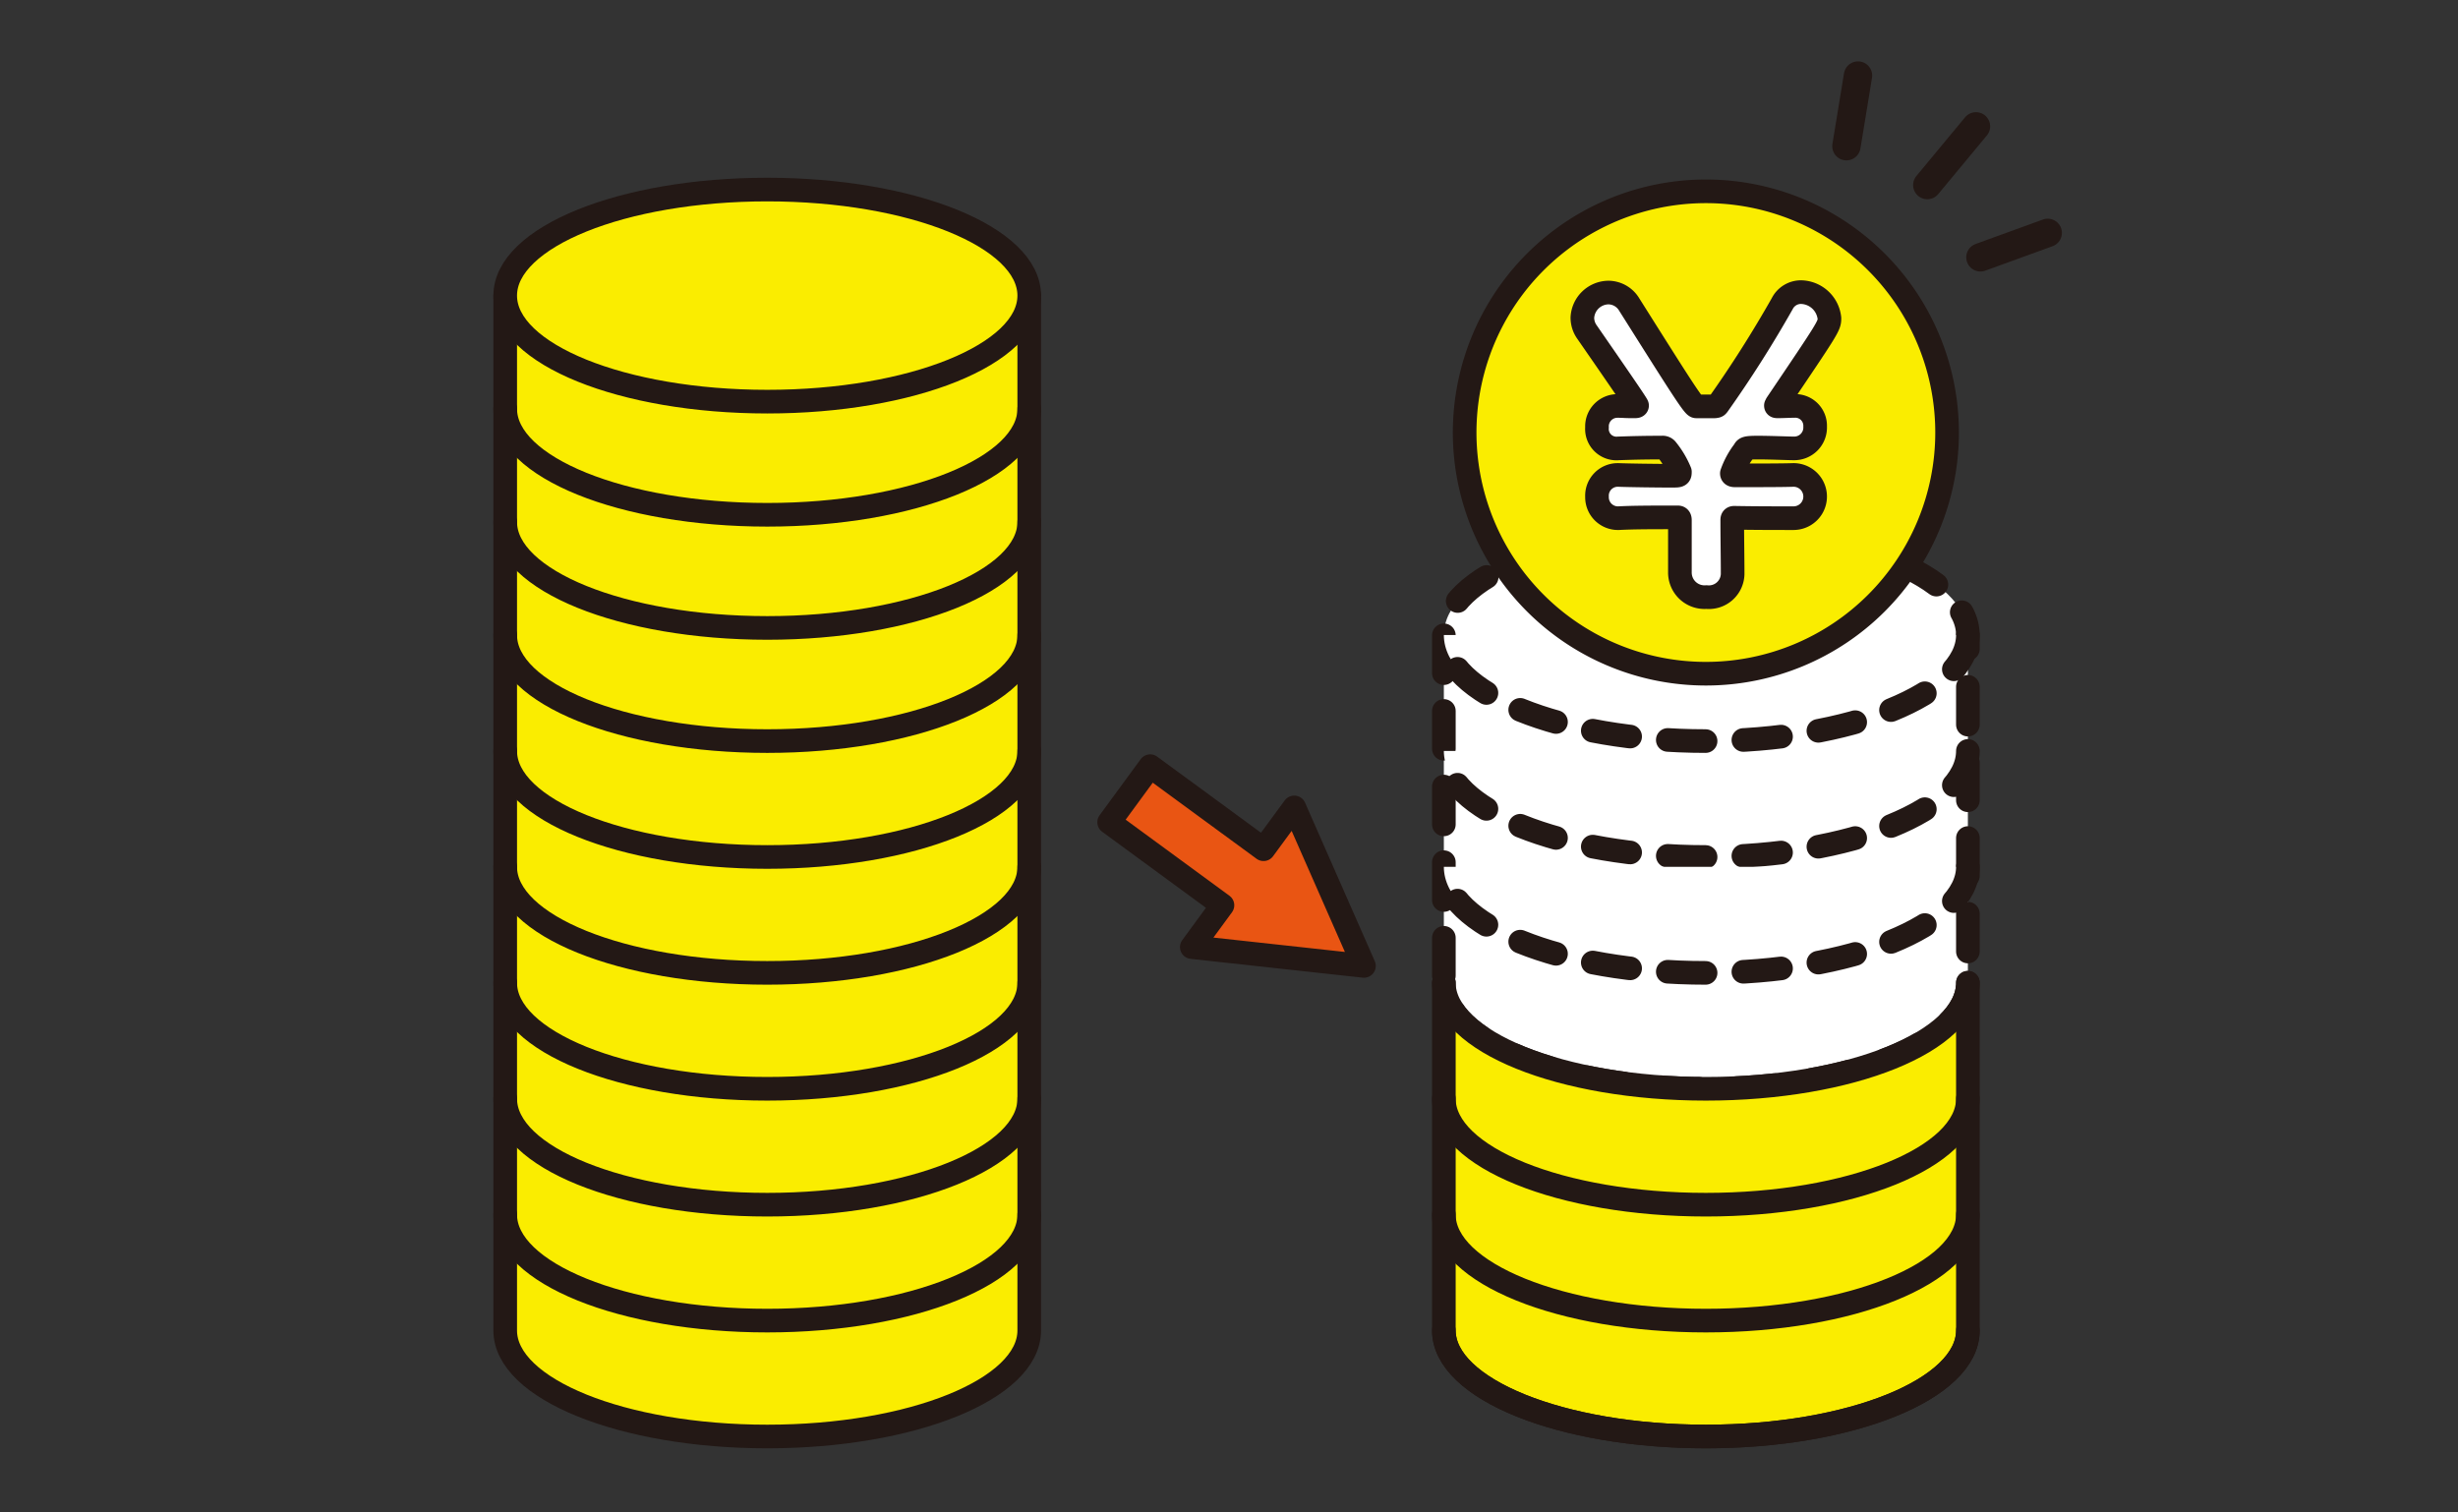 <svg id="グループ_2824" data-name="グループ 2824" xmlns="http://www.w3.org/2000/svg" xmlns:xlink="http://www.w3.org/1999/xlink" width="260" height="160" viewBox="0 0 260 160">
  <rect x="0" y="0" width="260" height="160" fill="#333333" stroke="none"/>
  <defs>
    <clipPath id="clip-path">
      <rect id="長方形_2364" data-name="長方形 2364" width="260" height="160" fill="none"/>
    </clipPath>
  </defs>
  <g id="グループ_2823" data-name="グループ 2823" clip-path="url(#clip-path)">
    <path id="パス_3599" data-name="パス 3599" d="M108.87,140.747c0,6.2-12.409,11.218-27.715,11.218s-27.716-5.022-27.716-11.218V31.272H108.87Z" fill="#faed00"/>
    <path id="パス_3600" data-name="パス 3600" d="M108.87,140.747c0,6.2-12.409,11.218-27.715,11.218s-27.716-5.022-27.716-11.218V31.272H108.87Z" fill="none" stroke="#231815" stroke-linecap="round" stroke-linejoin="round" stroke-width="2.5"/>
    <path id="パス_3601" data-name="パス 3601" d="M108.87,67.18c0,6.2-12.409,11.218-27.715,11.218S53.439,73.376,53.439,67.18" fill="none" stroke="#231815" stroke-linecap="round" stroke-linejoin="round" stroke-width="2.5"/>
    <path id="パス_3602" data-name="パス 3602" d="M108.87,55.21c0,6.2-12.409,11.218-27.715,11.218S53.439,61.406,53.439,55.21" fill="none" stroke="#231815" stroke-linecap="round" stroke-linejoin="round" stroke-width="2.5"/>
    <path id="パス_3603" data-name="パス 3603" d="M108.87,43.24c0,6.2-12.409,11.218-27.715,11.218S53.439,49.436,53.439,43.24" fill="none" stroke="#231815" stroke-linecap="round" stroke-linejoin="round" stroke-width="2.5"/>
    <path id="パス_3604" data-name="パス 3604" d="M108.87,31.271c0,6.2-12.409,11.218-27.715,11.218S53.439,37.467,53.439,31.271,65.848,20.053,81.155,20.053s27.715,5.022,27.715,11.218" fill="#faed00"/>
    <path id="パス_3605" data-name="パス 3605" d="M108.87,31.271c0,6.2-12.409,11.218-27.715,11.218S53.439,37.467,53.439,31.271,65.848,20.053,81.155,20.053,108.87,25.075,108.87,31.271Z" fill="none" stroke="#231815" stroke-linecap="round" stroke-linejoin="round" stroke-width="2.5"/>
    <path id="パス_3606" data-name="パス 3606" d="M108.87,79.441c0,6.2-12.409,11.218-27.715,11.218S53.439,85.637,53.439,79.441" fill="none" stroke="#231815" stroke-linecap="round" stroke-linejoin="round" stroke-width="2.5"/>
    <path id="パス_3607" data-name="パス 3607" d="M108.87,91.7c0,6.2-12.409,11.218-27.715,11.218S53.439,97.9,53.439,91.7" fill="none" stroke="#231815" stroke-linecap="round" stroke-linejoin="round" stroke-width="2.5"/>
    <path id="パス_3608" data-name="パス 3608" d="M108.87,103.963c0,6.2-12.409,11.218-27.715,11.218s-27.716-5.022-27.716-11.218" fill="none" stroke="#231815" stroke-linecap="round" stroke-linejoin="round" stroke-width="2.5"/>
    <path id="パス_3609" data-name="パス 3609" d="M108.87,116.224c0,6.2-12.409,11.218-27.715,11.218s-27.716-5.022-27.716-11.218" fill="none" stroke="#231815" stroke-linecap="round" stroke-linejoin="round" stroke-width="2.5"/>
    <path id="パス_3610" data-name="パス 3610" d="M108.87,128.486c0,6.2-12.409,11.218-27.715,11.218s-27.716-5.023-27.716-11.218" fill="none" stroke="#231815" stroke-linecap="round" stroke-linejoin="round" stroke-width="2.5"/>
    <path id="パス_3611" data-name="パス 3611" d="M180.442,55.962c-15.307,0-27.715,5.023-27.715,11.218v36.783c0,6.2,12.408,11.219,27.715,11.219s27.715-5.023,27.715-11.219V67.18c0-6.195-12.408-11.218-27.715-11.218" fill="#fff"/>
    <path id="パス_3612" data-name="パス 3612" d="M180.442,55.962c-15.307,0-27.715,5.023-27.715,11.218v36.783c0,6.2,12.408,11.219,27.715,11.219s27.715-5.023,27.715-11.219V67.18C208.157,60.985,195.749,55.962,180.442,55.962Z" fill="none" stroke="#231815" stroke-linecap="round" stroke-linejoin="round" stroke-width="2.5" stroke-dasharray="4 4"/>
    <path id="パス_3613" data-name="パス 3613" d="M180.442,115.181c-15.307,0-27.715-5.022-27.715-11.218v36.783c0,6.2,12.408,11.218,27.715,11.218s27.715-5.022,27.715-11.218V103.963c0,6.2-12.408,11.218-27.715,11.218" fill="#faed00"/>
    <path id="パス_3614" data-name="パス 3614" d="M208.158,103.963v36.783c0,6.2-12.409,11.218-27.715,11.218s-27.716-5.022-27.716-11.218V103.963" fill="none" stroke="#231815" stroke-linecap="round" stroke-linejoin="round" stroke-width="2.5"/>
    <path id="パス_3615" data-name="パス 3615" d="M208.158,79.441c0,6.2-12.409,11.218-27.715,11.218s-27.716-5.022-27.716-11.218" fill="#fff"/>
    <path id="パス_3616" data-name="パス 3616" d="M208.158,79.441c0,6.2-12.409,11.218-27.715,11.218s-27.716-5.022-27.716-11.218" fill="none" stroke="#231815" stroke-linecap="round" stroke-linejoin="round" stroke-width="2.5" stroke-dasharray="4 4"/>
    <path id="パス_3617" data-name="パス 3617" d="M208.158,67.179c0,6.2-12.409,11.218-27.715,11.218s-27.716-5.022-27.716-11.218" fill="#fff"/>
    <path id="パス_3618" data-name="パス 3618" d="M208.158,67.179c0,6.2-12.409,11.218-27.715,11.218s-27.716-5.022-27.716-11.218" fill="none" stroke="#231815" stroke-linecap="round" stroke-linejoin="round" stroke-width="2.5" stroke-dasharray="4 4"/>
    <path id="パス_3619" data-name="パス 3619" d="M208.158,91.7c0,6.2-12.409,11.218-27.715,11.218S152.727,97.9,152.727,91.7" fill="#fff"/>
    <path id="パス_3620" data-name="パス 3620" d="M208.158,91.7c0,6.2-12.409,11.218-27.715,11.218S152.727,97.9,152.727,91.7" fill="none" stroke="#231815" stroke-linecap="round" stroke-linejoin="round" stroke-width="2.5" stroke-dasharray="4 4"/>
    <path id="パス_3621" data-name="パス 3621" d="M208.158,116.224c0,6.2-12.409,11.218-27.715,11.218s-27.716-5.022-27.716-11.218" fill="none" stroke="#231815" stroke-linecap="round" stroke-linejoin="round" stroke-width="2.5"/>
    <path id="パス_3622" data-name="パス 3622" d="M208.158,103.963c0,6.2-12.409,11.218-27.715,11.218s-27.716-5.022-27.716-11.218" fill="none" stroke="#231815" stroke-linecap="round" stroke-linejoin="round" stroke-width="2.5"/>
    <path id="パス_3623" data-name="パス 3623" d="M208.158,128.486c0,6.2-12.409,11.218-27.715,11.218s-27.716-5.023-27.716-11.218" fill="none" stroke="#231815" stroke-linecap="round" stroke-linejoin="round" stroke-width="2.5"/>
    <path id="パス_3624" data-name="パス 3624" d="M208.158,140.747c0,6.2-12.409,11.218-27.715,11.218s-27.716-5.022-27.716-11.218" fill="none" stroke="#231815" stroke-linecap="round" stroke-linejoin="round" stroke-width="2.5"/>
    <path id="パス_3625" data-name="パス 3625" d="M205.957,45.756A25.515,25.515,0,1,0,180.443,71.27a25.514,25.514,0,0,0,25.514-25.514" fill="#faed00"/>
    <path id="パス_3626" data-name="パス 3626" d="M205.957,45.756A25.515,25.515,0,1,0,180.443,71.27,25.514,25.514,0,0,0,205.957,45.756Z" fill="none" stroke="#231815" stroke-linecap="round" stroke-linejoin="round" stroke-width="2.5"/>
    <path id="パス_3627" data-name="パス 3627" d="M189.692,54.817c-1.594,0-4.153,0-6.25-.042-.126,0-.21.042-.21.21,0,1.887.042,3.943.042,5.747a2.515,2.515,0,0,1-2.769,2.433,2.605,2.605,0,0,1-2.81-2.6V55.027c0-.168-.042-.294-.21-.294-2.685,0-4.7,0-6.292.084a2.214,2.214,0,0,1-2.266-2.266,2.191,2.191,0,0,1,2.182-2.307h.084c.964.042,4.111.084,5.537.084.923,0,.965,0,.965-.419a9.475,9.475,0,0,0-1.427-2.391.534.534,0,0,0-.461-.168c-2.014,0-3.356.042-4.614.084a2.062,2.062,0,0,1-2.266-2.223,2.156,2.156,0,0,1,2.182-2.265h.084c.5,0,.629.042,1.594.042.251,0,.377,0,.377-.084,0-.126-2.559-3.818-5.285-7.761a2.614,2.614,0,0,1-.5-1.552,2.8,2.8,0,0,1,2.769-2.643,2.586,2.586,0,0,1,2.181,1.259c5.37,8.515,6.8,10.781,7.09,10.781h1.971c.21-.042.21,0,.336-.168a124.636,124.636,0,0,0,6.795-10.7,2.218,2.218,0,0,1,1.972-1.217,3.086,3.086,0,0,1,3.02,2.769c0,.8-.084.923-5.579,9.061l-.084.168c0,.084.042.084.252.084.419,0,1.3-.042,1.594-.042h.084A2.1,2.1,0,0,1,192,45.127a2.209,2.209,0,0,1-2.265,2.307h-.042c-.419,0-2.475-.084-3.733-.084-1.3,0-1.343.084-1.469.336a8.589,8.589,0,0,0-1.3,2.391c0,.167.126.209.335.209,2.392,0,5.034,0,6.167-.042h.084a2.287,2.287,0,0,1-.042,4.573Z" fill="#fff"/>
    <path id="パス_3628" data-name="パス 3628" d="M189.692,54.817c-1.594,0-4.153,0-6.25-.042-.126,0-.21.042-.21.21,0,1.887.042,3.943.042,5.747a2.515,2.515,0,0,1-2.769,2.433,2.605,2.605,0,0,1-2.81-2.6V55.027c0-.168-.042-.294-.21-.294-2.685,0-4.7,0-6.292.084a2.214,2.214,0,0,1-2.266-2.266,2.191,2.191,0,0,1,2.182-2.307h.084c.964.042,4.111.084,5.537.084.923,0,.965,0,.965-.419a9.475,9.475,0,0,0-1.427-2.391.534.534,0,0,0-.461-.168c-2.014,0-3.356.042-4.614.084a2.062,2.062,0,0,1-2.266-2.223,2.156,2.156,0,0,1,2.182-2.265h.084c.5,0,.629.042,1.594.042.251,0,.377,0,.377-.084,0-.126-2.559-3.818-5.285-7.761a2.614,2.614,0,0,1-.5-1.552,2.8,2.8,0,0,1,2.769-2.643,2.586,2.586,0,0,1,2.181,1.259c5.37,8.515,6.8,10.781,7.09,10.781h1.971c.21-.042.21,0,.336-.168a124.636,124.636,0,0,0,6.795-10.7,2.218,2.218,0,0,1,1.972-1.217,3.086,3.086,0,0,1,3.02,2.769c0,.8-.084.923-5.579,9.061l-.084.168c0,.084.042.084.252.084.419,0,1.3-.042,1.594-.042h.084A2.1,2.1,0,0,1,192,45.127a2.209,2.209,0,0,1-2.265,2.307h-.042c-.419,0-2.475-.084-3.733-.084-1.3,0-1.343.084-1.469.336a8.589,8.589,0,0,0-1.3,2.391c0,.167.126.209.335.209,2.392,0,5.034,0,6.167-.042h.084a2.287,2.287,0,0,1-.042,4.573Z" fill="none" stroke="#231815" stroke-linecap="round" stroke-linejoin="round" stroke-width="2.5"/>
    <line id="線_347" data-name="線 347" x1="5.15" y2="6.21" transform="translate(203.864 13.367)" fill="none" stroke="#231815" stroke-linecap="round" stroke-linejoin="round" stroke-width="3"/>
    <line id="線_348" data-name="線 348" x1="7.12" y2="2.586" transform="translate(209.483 24.636)" fill="none" stroke="#231815" stroke-linecap="round" stroke-linejoin="round" stroke-width="3"/>
    <line id="線_349" data-name="線 349" x1="1.225" y2="7.475" transform="translate(195.31 7.992)" fill="none" stroke="#231815" stroke-linecap="round" stroke-linejoin="round" stroke-width="3"/>
    <path id="パス_3629" data-name="パス 3629" d="M133.653,89.839l-11.987-8.786-4.344,5.928,11.986,8.786-3.244,4.425,18.211,1.991L136.9,85.415Z" fill="#e95513"/>
    <path id="パス_3630" data-name="パス 3630" d="M133.653,89.839l-11.987-8.786-4.344,5.928,11.986,8.786-3.244,4.425,18.211,1.991L136.9,85.415Z" fill="none" stroke="#231815" stroke-linecap="round" stroke-linejoin="round" stroke-width="2.5"/>
  </g>
</svg>
